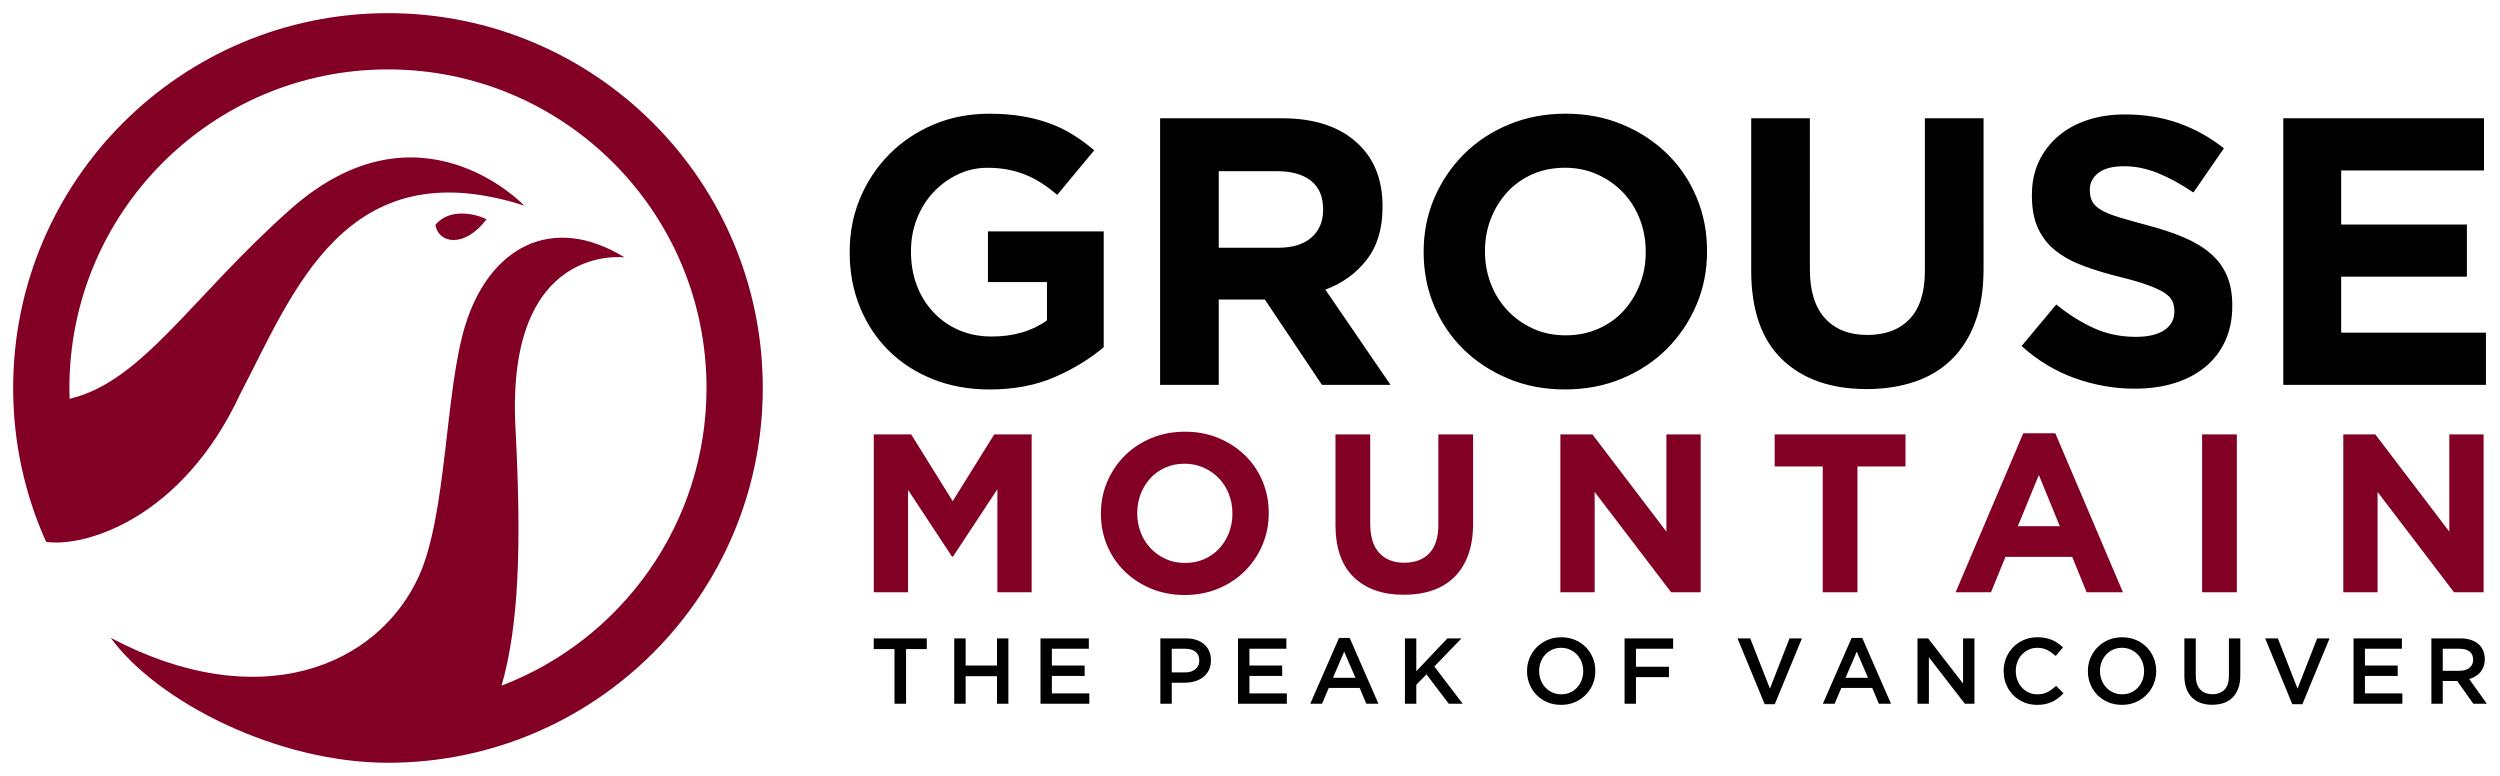 <?xml version="1.0" encoding="utf-8"?>
<!-- Generator: Adobe Illustrator 16.0.0, SVG Export Plug-In . SVG Version: 6.00 Build 0)  -->
<!DOCTYPE svg PUBLIC "-//W3C//DTD SVG 1.1//EN" "http://www.w3.org/Graphics/SVG/1.1/DTD/svg11.dtd">
<svg version="1.1" id="Layer_1" xmlns="http://www.w3.org/2000/svg" xmlns:xlink="http://www.w3.org/1999/xlink" x="0px" y="0px"
	 width="190px" height="59px" viewBox="0 0 190 59" enable-background="new 0 0 190 59" xml:space="preserve">
<path d="M184.786,53.484h0.864v-1.73h1.083h0.014l1.224,1.73H189l-1.341-1.879c0.176-0.047,0.334-0.117,0.479-0.205
	c0.146-0.086,0.269-0.193,0.373-0.318c0.104-0.125,0.186-0.27,0.245-0.434c0.059-0.162,0.089-0.346,0.089-0.551v-0.012
	c0-0.217-0.036-0.416-0.106-0.596s-0.174-0.338-0.306-0.477c-0.161-0.156-0.362-0.277-0.603-0.365
	c-0.242-0.088-0.519-0.131-0.83-0.131h-2.214V53.484z M185.65,50.979v-1.674h1.275c0.326,0,0.58,0.07,0.761,0.211
	c0.181,0.139,0.271,0.346,0.271,0.615v0.016c0,0.256-0.093,0.459-0.278,0.609c-0.185,0.148-0.433,0.223-0.745,0.223H185.65z
	 M178.869,53.484h3.71v-0.787h-2.844v-1.326h2.489v-0.789h-2.489v-1.277h2.809v-0.787h-3.675V53.484z M174.215,53.52h0.767
	l2.064-5.002h-0.943l-1.49,3.818l-1.496-3.818h-0.965L174.215,53.52z M169.011,53.424c0.263-0.092,0.485-0.232,0.671-0.418
	c0.183-0.188,0.327-0.422,0.43-0.699c0.101-0.279,0.152-0.604,0.152-0.973v-2.816h-0.866v2.859c0,0.459-0.11,0.805-0.335,1.037
	c-0.224,0.23-0.53,0.346-0.921,0.346c-0.394,0-0.703-0.119-0.928-0.361c-0.222-0.24-0.335-0.594-0.335-1.057v-2.824h-0.866v2.859
	c0,0.359,0.051,0.674,0.15,0.947c0.1,0.271,0.241,0.5,0.425,0.686c0.185,0.184,0.408,0.322,0.667,0.414
	c0.26,0.092,0.552,0.139,0.873,0.139C168.454,53.562,168.749,53.516,169.011,53.424 M162.317,53.363
	c0.317-0.137,0.591-0.322,0.823-0.559c0.231-0.232,0.411-0.504,0.539-0.814c0.127-0.311,0.192-0.639,0.192-0.99v-0.014
	c0-0.35-0.065-0.68-0.192-0.988c-0.128-0.311-0.305-0.582-0.532-0.814c-0.228-0.23-0.499-0.414-0.815-0.549
	c-0.316-0.133-0.668-0.203-1.051-0.203s-0.732,0.07-1.051,0.207c-0.314,0.137-0.591,0.322-0.821,0.557
	c-0.232,0.234-0.411,0.506-0.541,0.816c-0.126,0.309-0.19,0.639-0.19,0.988v0.014c0,0.352,0.064,0.682,0.19,0.992
	c0.13,0.309,0.308,0.578,0.532,0.812c0.229,0.23,0.5,0.414,0.818,0.549c0.315,0.135,0.665,0.203,1.048,0.203
	C161.651,53.57,162,53.5,162.317,53.363 M160.603,52.627c-0.206-0.096-0.384-0.223-0.533-0.381
	c-0.148-0.158-0.263-0.346-0.346-0.561c-0.082-0.215-0.124-0.443-0.124-0.686v-0.014c0-0.242,0.042-0.469,0.124-0.682
	c0.083-0.211,0.197-0.396,0.342-0.557c0.146-0.156,0.322-0.283,0.527-0.375c0.204-0.092,0.43-0.139,0.674-0.139
	c0.245,0,0.472,0.047,0.679,0.141c0.208,0.096,0.386,0.221,0.534,0.381c0.147,0.158,0.264,0.346,0.346,0.561
	s0.124,0.443,0.124,0.684v0.014c0,0.242-0.042,0.469-0.124,0.682c-0.082,0.215-0.196,0.398-0.343,0.559
	c-0.146,0.158-0.321,0.283-0.526,0.375c-0.205,0.094-0.43,0.139-0.675,0.139C161.037,52.768,160.81,52.721,160.603,52.627
	 M155.447,53.51c0.19-0.041,0.367-0.1,0.528-0.178c0.16-0.078,0.311-0.172,0.45-0.277c0.139-0.105,0.273-0.229,0.4-0.365
	l-0.561-0.568c-0.212,0.199-0.429,0.357-0.646,0.473s-0.479,0.174-0.78,0.174c-0.236,0-0.455-0.045-0.657-0.139
	c-0.201-0.092-0.375-0.219-0.52-0.379c-0.147-0.16-0.262-0.35-0.341-0.564c-0.081-0.215-0.121-0.443-0.121-0.686v-0.014
	c0-0.242,0.04-0.469,0.121-0.682c0.079-0.211,0.193-0.396,0.341-0.557c0.145-0.156,0.318-0.283,0.52-0.375
	c0.202-0.092,0.421-0.139,0.657-0.139c0.283,0,0.536,0.057,0.76,0.17c0.222,0.115,0.432,0.264,0.632,0.447l0.56-0.645
	c-0.119-0.115-0.244-0.217-0.377-0.312s-0.276-0.178-0.432-0.246c-0.157-0.068-0.328-0.121-0.516-0.16
	c-0.187-0.037-0.393-0.057-0.62-0.057c-0.378,0-0.724,0.07-1.036,0.203c-0.311,0.135-0.581,0.32-0.811,0.553
	c-0.228,0.234-0.405,0.508-0.532,0.816c-0.126,0.311-0.189,0.641-0.189,0.996v0.014c0,0.357,0.064,0.689,0.193,1.002
	c0.128,0.312,0.306,0.582,0.532,0.812c0.227,0.229,0.492,0.41,0.8,0.543c0.307,0.131,0.643,0.199,1.007,0.199
	C155.043,53.57,155.255,53.549,155.447,53.51 M145.729,53.484h0.866v-3.533l2.733,3.533h0.729v-4.967h-0.864v3.434l-2.655-3.434
	h-0.809V53.484z M138.537,53.484h0.893l0.512-1.199h2.349l0.503,1.199h0.922l-2.185-5.002h-0.809L138.537,53.484z M140.261,51.512
	l0.852-1.986l0.857,1.986H140.261z M134.117,53.52h0.766l2.064-5.002h-0.944l-1.488,3.818l-1.497-3.818h-0.966L134.117,53.52z
	 M123.467,53.484h0.866v-2.021h2.505v-0.789h-2.505v-1.369h2.824v-0.787h-3.69V53.484z M119.693,53.363
	c0.318-0.137,0.592-0.322,0.824-0.559c0.23-0.232,0.411-0.504,0.538-0.814c0.128-0.311,0.19-0.639,0.19-0.99v-0.014
	c0-0.35-0.062-0.68-0.19-0.988c-0.127-0.311-0.305-0.582-0.533-0.814c-0.227-0.23-0.499-0.414-0.813-0.549
	c-0.318-0.133-0.668-0.203-1.051-0.203c-0.384,0-0.733,0.07-1.05,0.207c-0.318,0.137-0.592,0.322-0.823,0.557
	c-0.232,0.234-0.411,0.506-0.539,0.816c-0.128,0.309-0.191,0.639-0.191,0.988v0.014c0,0.352,0.063,0.682,0.191,0.992
	c0.128,0.309,0.304,0.578,0.532,0.812c0.225,0.23,0.497,0.414,0.815,0.549c0.315,0.135,0.666,0.203,1.05,0.203
	C119.026,53.57,119.376,53.5,119.693,53.363 M117.979,52.627c-0.207-0.096-0.385-0.223-0.533-0.381s-0.264-0.346-0.347-0.561
	c-0.082-0.215-0.123-0.443-0.123-0.686v-0.014c0-0.242,0.041-0.469,0.123-0.682c0.083-0.211,0.197-0.396,0.344-0.557
	c0.146-0.156,0.32-0.283,0.525-0.375s0.43-0.139,0.675-0.139s0.471,0.047,0.679,0.141c0.207,0.096,0.385,0.221,0.533,0.381
	c0.148,0.158,0.263,0.346,0.346,0.561s0.124,0.443,0.124,0.684v0.014c0,0.242-0.041,0.469-0.124,0.682
	c-0.083,0.215-0.196,0.398-0.343,0.559c-0.146,0.158-0.321,0.283-0.525,0.375c-0.205,0.094-0.43,0.139-0.675,0.139
	C118.412,52.768,118.186,52.721,117.979,52.627 M106.774,53.484h0.865v-1.441l0.773-0.793l1.695,2.234h1.058l-2.157-2.832
	l2.065-2.135h-1.072l-2.362,2.496v-2.496h-0.865V53.484z M99.58,53.484h0.895l0.51-1.199h2.349l0.505,1.199h0.922l-2.186-5.002
	h-0.809L99.58,53.484z M101.305,51.512l0.852-1.986l0.858,1.986H101.305z M94.089,53.484H97.8v-0.787h-2.845v-1.326h2.491v-0.789
	h-2.491v-1.277h2.81v-0.787h-3.676V53.484z M88.187,53.484h0.866v-1.598h0.988c0.275,0,0.533-0.035,0.775-0.109
	c0.241-0.072,0.452-0.18,0.632-0.322s0.322-0.318,0.428-0.529c0.104-0.209,0.156-0.455,0.156-0.734v-0.014
	c0-0.252-0.044-0.479-0.131-0.682c-0.088-0.203-0.213-0.377-0.376-0.523s-0.362-0.26-0.596-0.338s-0.495-0.117-0.784-0.117h-1.958
	V53.484z M89.053,51.102v-1.797h1.017c0.328,0,0.589,0.074,0.783,0.225c0.195,0.15,0.292,0.373,0.292,0.666v0.014
	c0,0.262-0.096,0.477-0.288,0.643c-0.192,0.164-0.455,0.25-0.787,0.25H89.053z M79.077,53.484h3.71v-0.787h-2.845v-1.326h2.49
	v-0.789h-2.49v-1.277h2.81v-0.787h-3.675V53.484z M72.522,53.484h0.866v-2.094h2.383v2.094h0.866v-4.967h-0.866v2.064h-2.383v-2.064
	h-0.866V53.484z M67.982,53.484h0.879v-4.156h1.575v-0.811h-4.03v0.811h1.576V53.484z"/>
<path d="M173.531,29.25h15.4v-3.966h-11.001v-4.256h9.555v-3.965h-9.555v-4.11h10.854V8.987h-15.254V29.25z M165.248,29.12
	c0.903-0.279,1.682-0.685,2.333-1.216c0.652-0.531,1.16-1.188,1.524-1.969c0.364-0.781,0.548-1.673,0.548-2.676v-0.059
	c0-0.887-0.143-1.649-0.423-2.286s-0.696-1.191-1.246-1.664c-0.554-0.473-1.23-0.878-2.033-1.216
	c-0.802-0.338-1.717-0.643-2.742-0.912c-0.872-0.233-1.593-0.435-2.161-0.608c-0.571-0.173-1.022-0.357-1.353-0.55
	c-0.327-0.192-0.556-0.41-0.681-0.65c-0.126-0.243-0.188-0.526-0.188-0.855V14.4c0-0.501,0.217-0.922,0.651-1.26
	c0.435-0.337,1.086-0.506,1.954-0.506c0.867,0,1.736,0.179,2.605,0.535c0.867,0.358,1.756,0.846,2.663,1.462l2.316-3.358
	c-1.044-0.829-2.186-1.467-3.431-1.911c-1.246-0.443-2.61-0.666-4.097-0.666c-1.042,0-1.997,0.145-2.86,0.435
	c-0.867,0.289-1.61,0.704-2.233,1.245c-0.623,0.541-1.107,1.182-1.452,1.924c-0.345,0.743-0.518,1.578-0.518,2.505v0.058
	c0,1.004,0.16,1.842,0.479,2.518c0.32,0.676,0.77,1.241,1.351,1.694c0.58,0.453,1.286,0.835,2.118,1.143
	c0.833,0.308,1.761,0.589,2.786,0.84c0.852,0.211,1.543,0.416,2.076,0.607c0.531,0.193,0.948,0.387,1.248,0.579
	c0.3,0.193,0.503,0.401,0.608,0.621c0.107,0.223,0.161,0.479,0.161,0.768v0.058c0,0.598-0.257,1.066-0.769,1.403
	c-0.511,0.338-1.229,0.507-2.156,0.507c-1.157,0-2.224-0.223-3.198-0.666c-0.974-0.444-1.925-1.042-2.852-1.794l-2.634,3.155
	c1.216,1.1,2.566,1.916,4.053,2.447c1.485,0.531,3,0.796,4.545,0.796C163.343,29.54,164.344,29.4,165.248,29.12 M145.539,29.003
	c1.101-0.375,2.035-0.945,2.808-1.708c0.771-0.762,1.365-1.712,1.78-2.851c0.416-1.139,0.623-2.48,0.623-4.024V8.987h-4.459v11.608
	c0,1.62-0.386,2.836-1.157,3.646c-0.772,0.811-1.844,1.216-3.213,1.216s-2.442-0.419-3.213-1.259
	c-0.773-0.84-1.158-2.089-1.158-3.749V8.987h-4.458v11.579c0,2.992,0.782,5.239,2.346,6.745c1.562,1.505,3.704,2.258,6.426,2.258
	C143.214,29.569,144.438,29.379,145.539,29.003 M123.265,28.772c1.322-0.55,2.46-1.303,3.417-2.257
	c0.953-0.956,1.701-2.066,2.241-3.33c0.542-1.263,0.812-2.619,0.812-4.066v-0.058c0-1.447-0.266-2.803-0.797-4.067
	c-0.53-1.264-1.273-2.365-2.228-3.3c-0.955-0.937-2.09-1.68-3.401-2.229c-1.312-0.55-2.75-0.825-4.312-0.825
	c-1.563,0-3.008,0.275-4.328,0.825c-1.323,0.55-2.46,1.303-3.416,2.257c-0.956,0.957-1.703,2.066-2.245,3.329
	c-0.54,1.265-0.811,2.621-0.811,4.068v0.058c0,1.446,0.267,2.803,0.797,4.067c0.531,1.264,1.274,2.363,2.229,3.3
	c0.956,0.937,2.089,1.679,3.401,2.229c1.312,0.551,2.749,0.825,4.312,0.825C120.501,29.597,121.943,29.323,123.265,28.772
	 M116.521,24.98c-0.743-0.338-1.39-0.795-1.94-1.375c-0.549-0.579-0.975-1.254-1.272-2.025c-0.3-0.772-0.45-1.593-0.45-2.461v-0.058
	c0-0.869,0.15-1.684,0.45-2.447c0.298-0.761,0.713-1.432,1.244-2.012c0.53-0.579,1.167-1.032,1.911-1.36
	c0.742-0.328,1.567-0.493,2.474-0.493c0.889,0,1.708,0.17,2.461,0.508c0.752,0.337,1.403,0.795,1.955,1.374
	c0.55,0.58,0.975,1.254,1.272,2.026c0.3,0.772,0.449,1.593,0.449,2.461v0.058c0,0.869-0.149,1.684-0.449,2.445
	c-0.298,0.763-0.714,1.433-1.244,2.012c-0.53,0.579-1.173,1.032-1.926,1.361c-0.752,0.329-1.572,0.492-2.459,0.492
	C118.088,25.486,117.263,25.318,116.521,24.98 M88.167,29.25h4.457v-6.485h3.444h0.06l4.341,6.485h5.211l-4.951-7.237
	c1.294-0.482,2.341-1.24,3.142-2.273c0.801-1.032,1.202-2.368,1.202-4.008v-0.058c0-1.93-0.579-3.474-1.738-4.631
	c-1.37-1.369-3.337-2.055-5.904-2.055h-9.263V29.25z M92.624,18.83v-5.819h4.43c1.1,0,1.959,0.241,2.576,0.723
	c0.617,0.483,0.925,1.207,0.925,2.172v0.057c0,0.869-0.294,1.563-0.882,2.084c-0.588,0.521-1.433,0.783-2.532,0.783H92.624z
	 M80.162,28.656c1.438-0.626,2.678-1.385,3.72-2.271v-8.801h-8.8v3.851h4.487v2.916c-1.139,0.815-2.538,1.224-4.197,1.224
	c-0.908,0-1.733-0.159-2.476-0.479c-0.743-0.318-1.39-0.768-1.939-1.348c-0.55-0.581-0.976-1.262-1.274-2.045
	c-0.299-0.784-0.449-1.639-0.449-2.567v-0.058c0-0.871,0.149-1.687,0.449-2.452c0.299-0.764,0.714-1.431,1.245-2.002
	c0.531-0.571,1.148-1.025,1.852-1.363c0.705-0.339,1.462-0.509,2.273-0.509c0.578,0,1.11,0.05,1.592,0.146
	c0.482,0.097,0.931,0.232,1.346,0.406c0.416,0.173,0.815,0.385,1.202,0.636c0.386,0.252,0.772,0.541,1.158,0.869l2.808-3.387
	c-0.521-0.444-1.062-0.84-1.622-1.187c-0.559-0.348-1.157-0.638-1.794-0.869c-0.637-0.231-1.327-0.41-2.069-0.535
	c-0.744-0.125-1.569-0.188-2.476-0.188c-1.544,0-2.962,0.275-4.255,0.825s-2.412,1.303-3.358,2.257
	c-0.946,0.957-1.684,2.066-2.214,3.329c-0.53,1.265-0.796,2.621-0.796,4.068v0.058c0,1.504,0.26,2.894,0.782,4.168
	c0.521,1.272,1.25,2.373,2.185,3.3c0.937,0.926,2.055,1.649,3.358,2.17c1.303,0.521,2.745,0.782,4.328,0.782
	C77.08,29.597,78.725,29.283,80.162,28.656"/>
<path fill="#820024" d="M178.092,45.014h2.604v-7.627l5.812,7.627h2.246V33.016h-2.607v7.387l-5.622-7.387h-2.434V45.014z
	 M167.36,45.014h2.639V33.016h-2.639V45.014z M148.626,45.014h2.69l1.099-2.691h5.073l1.097,2.691h2.76l-5.142-12.086h-2.435
	L148.626,45.014z M153.356,39.992l1.596-3.893l1.594,3.893H153.356z M138.526,45.014h2.64v-9.564h3.651v-2.434h-9.942v2.434h3.651
	V45.014z M118.589,45.014h2.605v-7.627l5.812,7.627h2.246V33.016h-2.606v7.387l-5.621-7.387h-2.436V45.014z M108.868,44.869
	c0.653-0.223,1.207-0.561,1.663-1.012c0.457-0.451,0.81-1.016,1.055-1.688c0.245-0.676,0.369-1.469,0.369-2.383v-6.771h-2.641v6.873
	c0,0.961-0.229,1.68-0.686,2.16s-1.092,0.719-1.903,0.719c-0.811,0-1.445-0.248-1.902-0.744c-0.458-0.498-0.687-1.238-0.687-2.221
	v-6.787h-2.64v6.855c0,1.773,0.463,3.104,1.39,3.994c0.925,0.893,2.193,1.338,3.805,1.338
	C107.491,45.203,108.218,45.092,108.868,44.869 M92.592,44.732c0.783-0.326,1.458-0.771,2.023-1.338
	c0.566-0.564,1.009-1.223,1.328-1.973c0.321-0.748,0.481-1.551,0.481-2.406v-0.033c0-0.859-0.158-1.66-0.471-2.41
	c-0.316-0.748-0.754-1.4-1.32-1.955c-0.567-0.555-1.238-0.994-2.015-1.32c-0.777-0.326-1.629-0.488-2.554-0.488
	c-0.926,0-1.781,0.162-2.563,0.488c-0.783,0.326-1.457,0.771-2.023,1.338c-0.565,0.566-1.008,1.225-1.328,1.971
	c-0.321,0.75-0.48,1.553-0.48,2.41v0.033c0,0.857,0.157,1.66,0.471,2.408c0.315,0.748,0.755,1.4,1.321,1.955
	c0.565,0.553,1.235,0.994,2.013,1.32c0.777,0.324,1.629,0.488,2.555,0.488C90.954,45.221,91.81,45.057,92.592,44.732 M88.598,42.484
	c-0.439-0.197-0.823-0.469-1.148-0.812c-0.326-0.342-0.578-0.742-0.754-1.199c-0.177-0.457-0.265-0.943-0.265-1.457v-0.033
	c0-0.518,0.088-1,0.265-1.451c0.176-0.451,0.422-0.848,0.736-1.191c0.315-0.344,0.692-0.611,1.131-0.805
	c0.44-0.195,0.929-0.293,1.466-0.293c0.525,0,1.012,0.102,1.458,0.301c0.445,0.201,0.831,0.473,1.156,0.814
	c0.326,0.344,0.578,0.744,0.755,1.199c0.176,0.457,0.265,0.943,0.265,1.459v0.033c0,0.514-0.089,0.998-0.265,1.449
	c-0.177,0.451-0.424,0.85-0.738,1.191c-0.315,0.342-0.695,0.611-1.14,0.805c-0.445,0.195-0.932,0.291-1.457,0.291
	C89.526,42.785,89.038,42.686,88.598,42.484 M66.407,45.014h2.605v-7.781l3.343,5.074h0.069l3.377-5.127v7.834h2.605V33.016h-2.846
	l-3.154,5.072l-3.154-5.072h-2.846V45.014z"/>
<path fill="#820024" d="M57.971,29.485C57.971,13.753,45.217,1,29.486,1C13.753,1,1,13.753,1,29.485
	c0,4.167,0.896,8.126,2.504,11.693c2.877,0.445,10.346-1.707,14.771-11.278c3.989-7.6,7.949-18.656,21.571-14.272
	c0,0-7.969-8.436-17.794,0.294c-7.567,6.725-11.211,13.062-16.762,14.389c-0.008-0.273-0.015-0.55-0.015-0.826
	c0-13.371,10.839-24.21,24.21-24.21c13.371,0,24.21,10.84,24.21,24.21c0,10.328-6.469,19.144-15.575,22.623
	c1.296-4.529,1.536-10.459,1.055-19.6c-0.744-14.131,8.295-12.946,8.295-12.946c-5.53-3.396-10.31-0.75-12.126,5.215
	c-1.532,5.025-1.381,14.383-3.525,19.051c-3.121,6.793-12.096,10.621-23.403,4.648c3.519,4.836,12.619,9.494,21.069,9.494
	C45.217,57.971,57.971,45.217,57.971,29.485 M33.093,17.082c0.227,1.456,2.24,1.776,3.88-0.417
	C36.257,16.287,34.208,15.745,33.093,17.082"/>
</svg>

